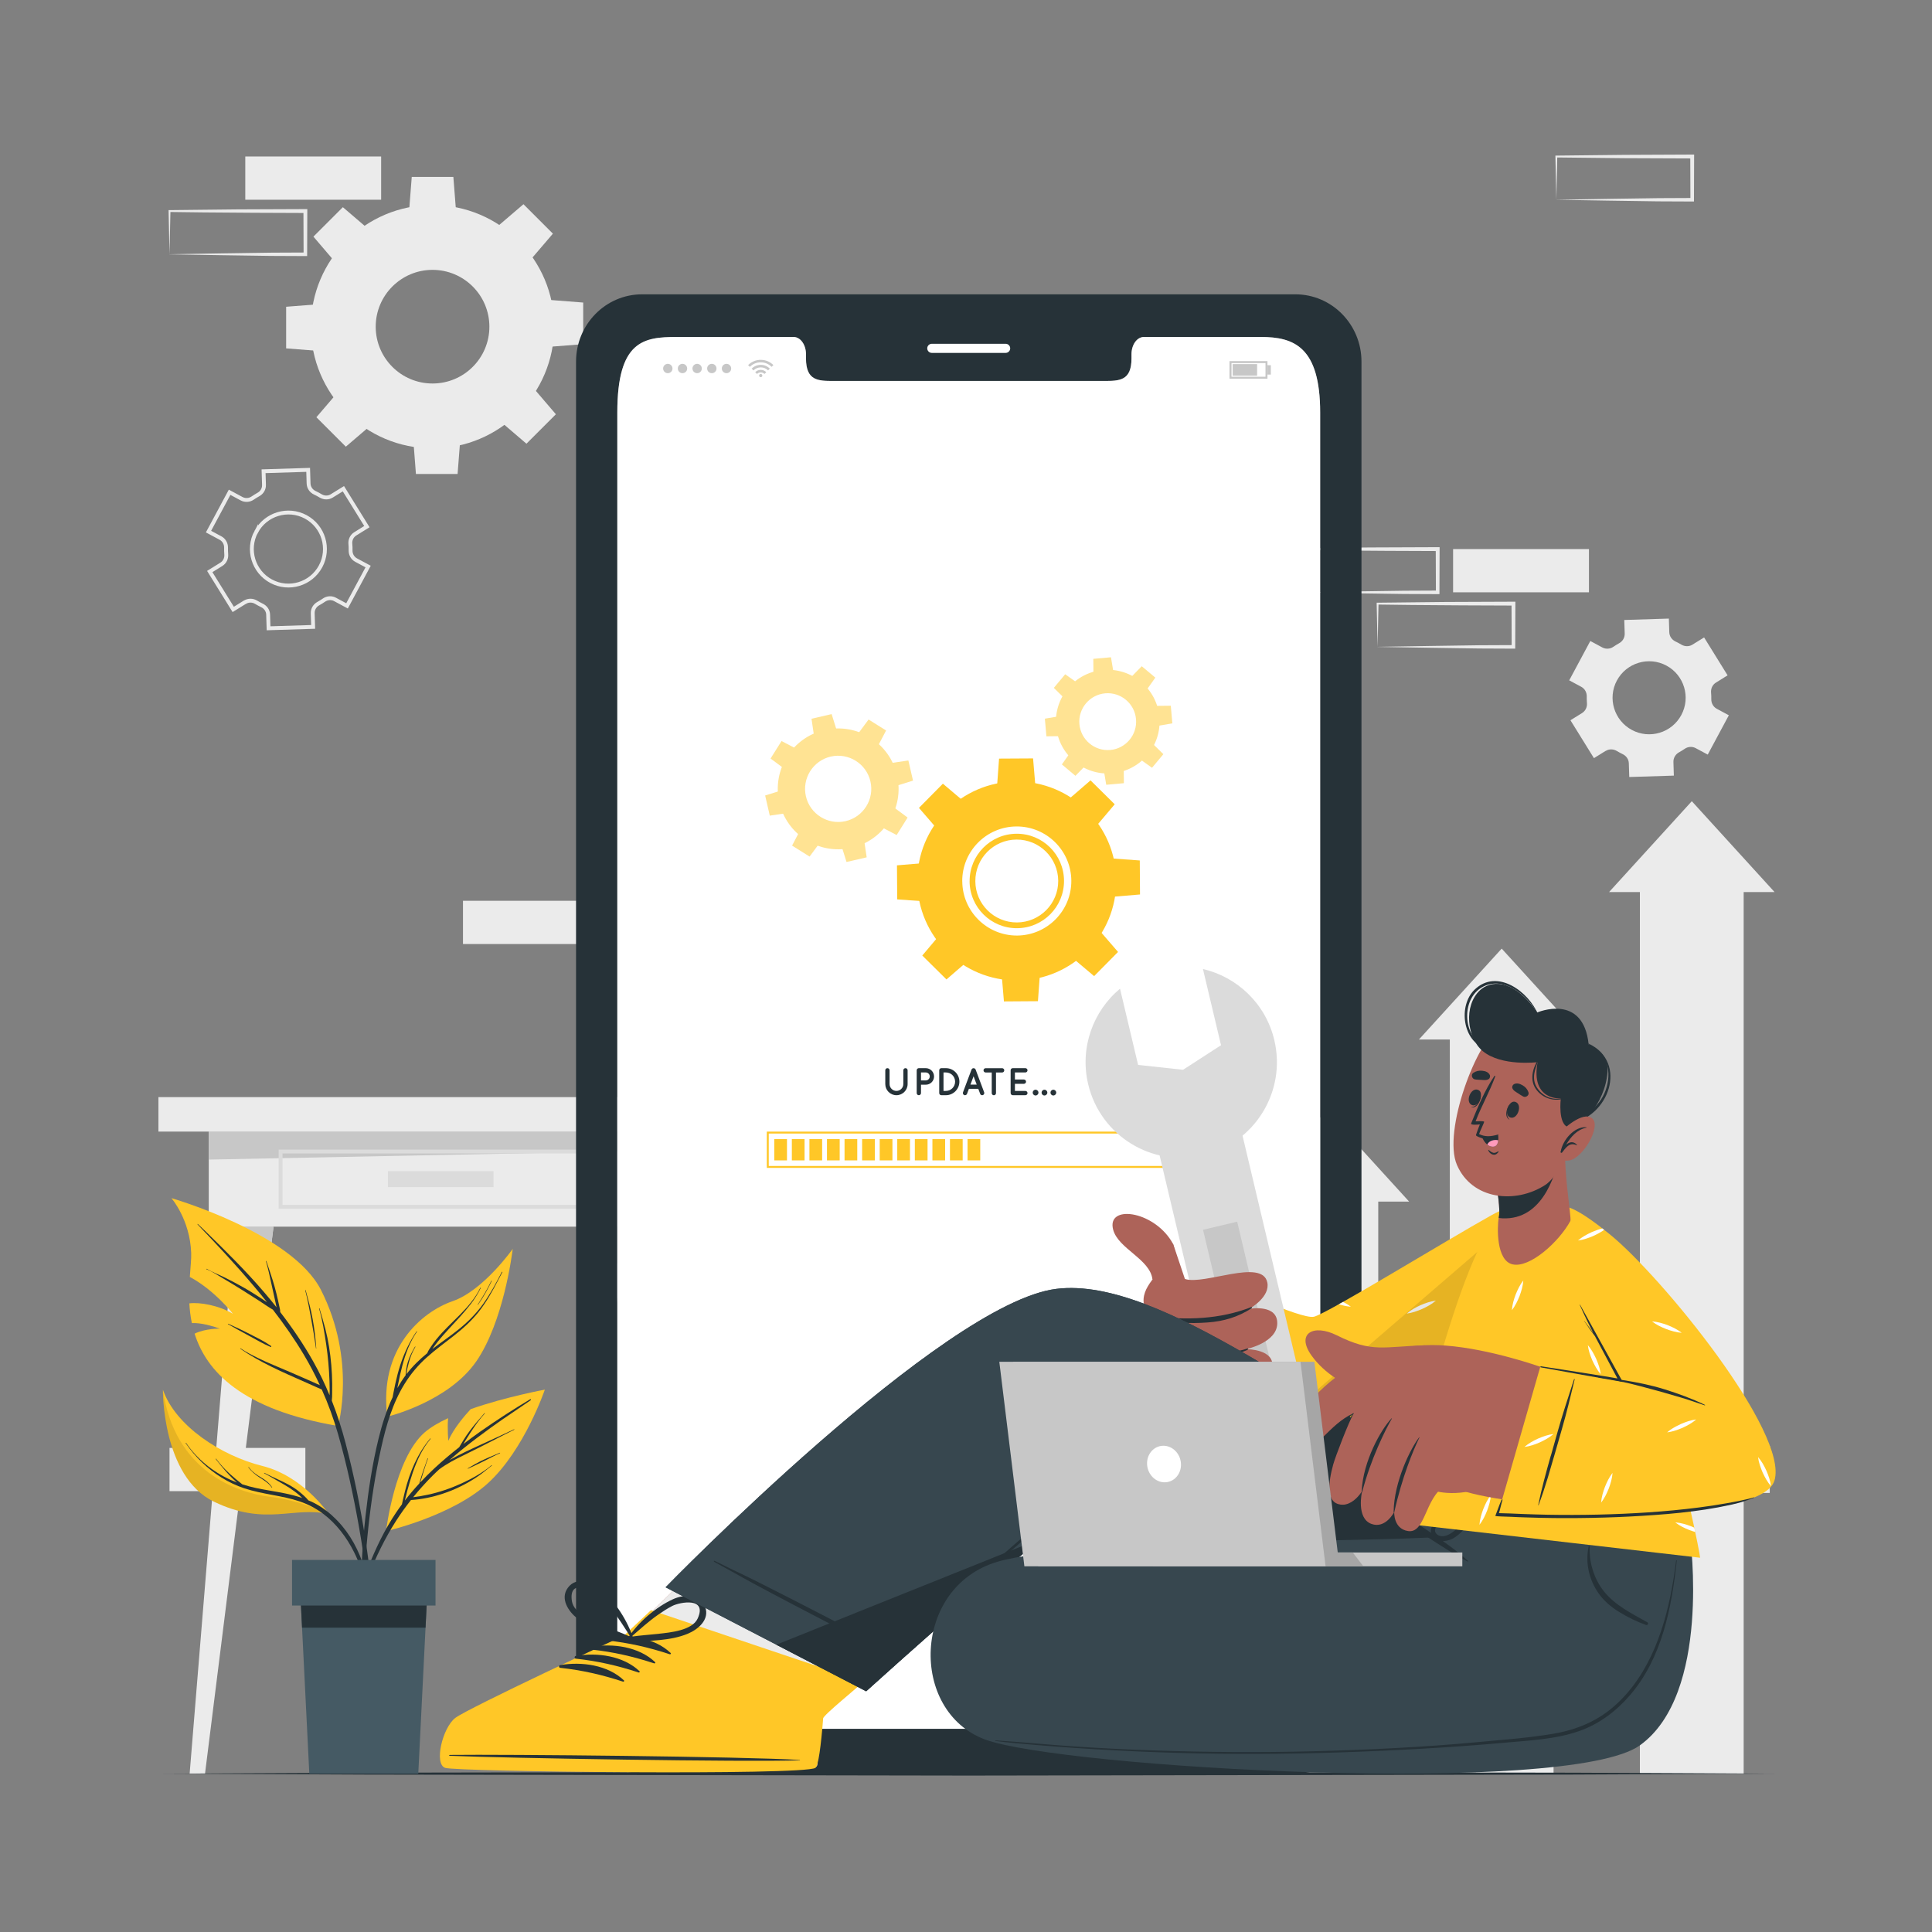 <svg width="650" height="650" viewBox="0 0 650 650" fill="none" xmlns="http://www.w3.org/2000/svg">
<rect x="0" y="0" width="650" height="650" fill="#808080" stroke="none"/>
<g clip-path="url(#clip0_757_634)">
<path d="M523.614 483.34H569.322V468.793H523.614V483.34Z" fill="#EBEBEB"/>
<path d="M155.765 317.603H201.473V303.056H155.765V317.603Z" fill="#EBEBEB"/>
<path d="M549.107 501.683C556.699 501.553 576.16 501.228 583.492 501.15L594.815 501.098L594.217 501.696L594.165 487.149L594.815 487.799C587.223 487.773 567.866 487.708 560.534 487.604L549.107 487.461L549.419 487.149L549.107 501.696V501.683ZM549.107 501.683L548.795 487.136V486.837H549.107C554.814 486.759 566.254 486.629 571.961 486.59L594.815 486.499H595.465V487.149L595.413 501.696V502.294H594.815L583.284 502.242C576.004 502.164 556.621 501.839 549.107 501.709V501.683Z" fill="#EBEBEB"/>
<path d="M437.982 199.277C445.574 199.147 465.035 198.822 472.367 198.744L483.69 198.692L483.092 199.29L483.04 184.743L483.69 185.393C476.098 185.367 456.741 185.302 449.409 185.198L437.982 185.055L438.294 184.743L437.982 199.29V199.277ZM437.982 199.277L437.67 184.73V184.431H437.982C443.689 184.353 455.129 184.223 460.836 184.184L483.69 184.093H484.34V184.743L484.288 199.29V199.888H483.69L472.159 199.836C464.879 199.758 445.496 199.433 437.982 199.303V199.277Z" fill="#EBEBEB"/>
<path d="M463.476 217.62C471.068 217.49 490.529 217.165 497.861 217.087L509.184 217.035L508.586 217.633L508.534 203.086L509.184 203.736C501.592 203.71 482.235 203.645 474.903 203.541L463.476 203.398L463.788 203.086L463.476 217.633V217.62ZM463.476 217.62L463.164 203.073V202.774H463.476C469.183 202.696 480.623 202.566 486.33 202.527L509.184 202.436H509.834V203.086L509.782 217.633V218.231H509.184L497.653 218.179C490.373 218.101 470.99 217.776 463.476 217.646V217.62Z" fill="#EBEBEB"/>
<path d="M488.878 199.277H534.586V184.73H488.878V199.277Z" fill="#EBEBEB"/>
<path d="M57.03 501.683H102.738V487.136H57.03V501.683Z" fill="#EBEBEB"/>
<path d="M82.524 67.197H128.232V52.65L82.524 52.65V67.197Z" fill="#EBEBEB"/>
<path d="M57.031 85.54C64.623 85.41 84.084 85.085 91.416 85.007L102.739 84.955L102.141 85.553L102.089 71.006L102.739 71.656C95.147 71.63 75.79 71.565 68.458 71.461L57.031 71.318L57.343 71.006L57.031 85.553V85.54ZM57.031 85.54L56.719 70.993V70.694H57.031C62.738 70.616 74.178 70.486 79.885 70.447L102.739 70.356H103.389V71.006L103.337 85.553V86.151H102.739L91.208 86.099C83.928 86.021 64.545 85.696 57.031 85.566V85.54Z" fill="#EBEBEB"/>
<path d="M523.613 67.197C531.205 67.067 550.666 66.742 557.998 66.664L569.321 66.612L568.723 67.21L568.671 52.663L569.321 53.313L546.467 53.222C540.773 53.183 529.307 53.04 523.613 52.975L523.925 52.663L523.613 67.21V67.197ZM523.613 67.197L523.301 52.65V52.351H523.613C529.32 52.273 540.76 52.143 546.467 52.104L569.321 52H569.971V52.65L569.919 67.197V67.795H569.321L557.79 67.743C550.51 67.665 531.127 67.34 523.613 67.21V67.197Z" fill="#EBEBEB"/>
<path d="M243.255 369.109H53.299V380.705H243.255V369.109Z" fill="#EBEBEB"/>
<path d="M226.314 380.705H70.236V412.698H226.314V380.705Z" fill="#EBEBEB"/>
<path d="M226.314 387.023L70.236 390.13V380.705H226.314V387.023Z" fill="#C7C7C7"/>
<path d="M202.161 387.413H94.404V406.003H202.161V387.413Z" stroke="#DBDBDB" stroke-width="1.3" stroke-miterlimit="10"/>
<path d="M166.045 394.017H130.516V399.386H166.045V394.017Z" fill="#DBDBDB"/>
<path d="M68.977 596.726H63.803L78.844 412.711H92.026L68.977 596.726Z" fill="#EBEBEB"/>
<path d="M92.027 412.711L90.48 425.022H77.844L78.845 412.711H92.027Z" fill="#C7C7C7"/>
<path d="M227.576 596.726H232.75L217.709 412.711H204.527L227.576 596.726Z" fill="#EBEBEB"/>
<path d="M204.527 412.711L206.074 425.022H218.71L217.709 412.711H204.527Z" fill="#C7C7C7"/>
<path d="M82.435 202.605C83.579 201.89 85.022 201.929 86.179 202.631C86.491 202.826 86.816 203.008 87.141 203.177C87.466 203.359 87.804 203.515 88.129 203.684C89.351 204.256 90.17 205.426 90.209 206.778L90.352 211.38L105.354 210.912L105.211 206.31C105.172 204.958 105.913 203.723 107.096 203.073C107.746 202.722 108.383 202.319 108.994 201.903C110.099 201.136 111.529 201.032 112.712 201.669L116.755 203.84L123.853 190.606L119.81 188.435C118.627 187.798 117.925 186.55 117.951 185.198C117.964 184.444 117.951 183.703 117.873 182.962C117.756 181.61 118.38 180.31 119.524 179.608L123.437 177.177L115.533 164.424L111.594 166.855C110.45 167.57 109.02 167.518 107.863 166.829C107.551 166.634 107.226 166.452 106.901 166.283C106.576 166.114 106.251 165.945 105.913 165.789C104.691 165.217 103.859 164.034 103.82 162.682L103.677 158.08L88.675 158.548L88.818 163.137C88.857 164.489 88.129 165.724 86.933 166.374C86.283 166.738 85.646 167.128 85.022 167.557C83.917 168.324 82.487 168.428 81.291 167.791L77.248 165.62L70.15 178.854L74.193 181.025C75.376 181.662 76.078 182.91 76.052 184.262C76.039 185.016 76.052 185.757 76.117 186.511C76.234 187.863 75.61 189.15 74.466 189.865L70.566 192.283L78.47 205.036L82.383 202.605H82.435ZM86.192 178.919C89.403 172.939 96.865 170.69 102.845 173.888C108.825 177.099 111.074 184.548 107.863 190.528C104.652 196.508 97.216 198.757 91.223 195.546C85.243 192.335 82.981 184.886 86.192 178.906V178.919Z" stroke="#EBEBEB" stroke-width="1.3" stroke-miterlimit="10"/>
<path d="M540.23 252.642C541.374 251.927 542.817 251.966 543.974 252.668C544.286 252.863 544.611 253.045 544.936 253.214C545.261 253.396 545.599 253.552 545.924 253.721C547.146 254.293 547.965 255.463 548.004 256.815L548.147 261.417L563.149 260.949L563.006 256.347C562.967 254.995 563.708 253.76 564.891 253.11C565.541 252.759 566.178 252.356 566.789 251.94C567.894 251.173 569.324 251.069 570.507 251.706L574.55 253.877L581.648 240.643L577.605 238.472C576.422 237.835 575.72 236.587 575.746 235.235C575.759 234.494 575.746 233.74 575.668 232.999C575.551 231.647 576.175 230.347 577.319 229.645L581.232 227.214L573.328 214.461L569.389 216.892C568.245 217.607 566.815 217.555 565.658 216.866C565.346 216.671 565.021 216.489 564.696 216.32C564.371 216.151 564.046 215.982 563.708 215.826C562.486 215.254 561.654 214.071 561.615 212.719L561.472 208.117L546.47 208.585L546.613 213.174C546.652 214.526 545.924 215.761 544.728 216.411C544.078 216.775 543.441 217.165 542.817 217.594C541.712 218.361 540.282 218.465 539.086 217.828L535.043 215.657L527.945 228.891L531.988 231.062C533.171 231.699 533.873 232.947 533.847 234.299C533.834 235.053 533.847 235.794 533.912 236.548C534.029 237.9 533.405 239.187 532.261 239.902L528.361 242.32L536.265 255.073L540.178 252.642H540.23ZM543.987 228.956C547.198 222.976 554.66 220.727 560.64 223.925C566.62 227.136 568.869 234.585 565.658 240.565C562.447 246.545 555.011 248.794 549.018 245.583C543.038 242.372 540.776 234.923 543.987 228.943V228.956Z" fill="#EBEBEB"/>
<path d="M104.588 109.915C104.588 132.522 122.918 150.852 145.525 150.852C168.132 150.852 186.462 132.522 186.462 109.915C186.462 87.308 168.132 68.978 145.525 68.978C122.918 68.978 104.588 87.308 104.588 109.915ZM126.402 109.915C126.402 99.359 134.969 90.792 145.525 90.792C156.081 90.792 164.648 99.359 164.648 109.915C164.648 120.471 156.081 129.025 145.525 129.025C134.969 129.025 126.402 120.471 126.402 109.915Z" fill="#EBEBEB"/>
<path d="M137.658 70.668H153.401L152.53 59.527H138.529L137.658 70.668Z" fill="#EBEBEB"/>
<path d="M167.625 75.972L178.753 87.1L186.02 78.611L176.114 68.705L167.625 75.972Z" fill="#EBEBEB"/>
<path d="M185.059 100.919V116.662L196.213 115.791V101.79L185.059 100.919Z" fill="#EBEBEB"/>
<path d="M179.753 130.884L168.625 142.012L177.114 149.279L187.02 139.373L179.753 130.884Z" fill="#EBEBEB"/>
<path d="M154.819 148.317H139.076L139.934 159.471H153.948L154.819 148.317Z" fill="#EBEBEB"/>
<path d="M124.842 143.013L113.714 131.885L106.447 140.374L116.353 150.28L124.842 143.013Z" fill="#EBEBEB"/>
<path d="M107.409 118.079V102.336L96.268 103.207V117.208L107.409 118.079Z" fill="#EBEBEB"/>
<path d="M112.712 88.114L123.84 76.973L115.351 69.706L105.445 79.612L112.712 88.114Z" fill="#EBEBEB"/>
<path d="M533.077 349.726H522.677V596.726H487.772V349.726H477.385L505.231 319.15L533.077 349.726Z" fill="#EBEBEB"/>
<path d="M597.038 300.131H586.638V596.726H551.72V300.131H541.346L569.192 269.555L597.038 300.131Z" fill="#EBEBEB"/>
<path d="M474.096 404.274H463.696V596.726H428.791V404.274H418.404L446.25 373.698L474.096 404.274Z" fill="#EBEBEB"/>
<path d="M54.807 596.726L122.589 596.401L190.371 596.284L325.922 596.076L461.486 596.284L529.255 596.401L597.037 596.726L529.255 597.038L461.486 597.155L325.922 597.376L190.371 597.155L122.589 597.038L54.807 596.726Z" fill="#263238"/>
<path d="M435.798 99.021H216.033C203.761 99.021 193.803 109.148 193.803 121.667V574.08C193.803 586.573 203.761 596.726 216.033 596.726H435.798C448.083 596.726 458.054 586.573 458.054 574.08V121.667C458.054 109.148 448.083 99.021 435.798 99.021ZM444.157 560.092C444.157 572 435.239 581.633 424.241 581.633H227.629C216.605 581.633 207.687 572 207.687 560.092V138.814C207.687 114.556 216.605 113.373 227.629 113.373H267.006C269.294 113.373 271.166 115.973 271.166 119.197V120.588C271.166 128.141 275.3 128.167 280.383 128.167H371.461C376.583 128.167 380.678 128.141 380.678 120.588V119.197C380.678 115.973 382.524 113.373 384.851 113.373H424.241C435.239 113.373 444.157 116.597 444.157 138.814V560.092Z" fill="#263238"/>
<path d="M338.338 118.729H313.495C312.65 118.729 311.961 118.04 311.961 117.195C311.961 116.35 312.65 115.661 313.495 115.661H338.338C339.183 115.661 339.872 116.35 339.872 117.195C339.872 118.04 339.183 118.729 338.338 118.729Z" fill="white"/>
<path d="M444.157 138.814V560.092C444.157 572 435.239 581.633 424.241 581.633H227.63C216.606 581.633 207.688 572 207.688 560.092V138.814C207.688 114.556 216.606 113.373 227.63 113.373H267.006C269.294 113.373 271.166 115.973 271.166 119.197V120.588C271.166 128.141 275.3 128.167 280.383 128.167H371.462C376.583 128.167 380.678 128.141 380.678 120.588V119.197C380.678 115.973 382.524 113.373 384.851 113.373H424.241C435.239 113.373 444.157 116.597 444.157 138.814Z" fill="white"/>
<path d="M260.206 122.824C260.076 122.954 259.946 123.071 259.829 123.201C259.751 123.279 259.686 123.344 259.608 123.422C258.581 122.434 257.372 121.901 255.942 121.901C254.512 121.901 253.303 122.434 252.276 123.422C252.211 123.357 252.146 123.279 252.068 123.214C251.938 123.084 251.821 122.967 251.691 122.837C251.691 122.837 251.704 122.811 251.717 122.811C251.873 122.668 252.029 122.525 252.198 122.382C252.536 122.096 252.913 121.862 253.316 121.667C253.784 121.433 254.278 121.264 254.785 121.173C255.032 121.134 255.279 121.108 255.526 121.069C255.604 121.069 256.15 121.069 256.176 121.069C256.345 121.069 256.514 121.095 256.683 121.108C257.151 121.16 257.593 121.264 258.035 121.433C258.347 121.55 258.659 121.693 258.945 121.862C259.257 122.044 259.543 122.239 259.816 122.473C259.959 122.59 260.089 122.72 260.219 122.837L260.206 122.824Z" fill="#C7C7C7"/>
<path d="M253.485 124.618C253.29 124.423 253.082 124.228 252.887 124.02C253.576 123.344 254.382 122.915 255.331 122.798C256.748 122.603 257.97 123.032 259.01 124.02C258.802 124.228 258.607 124.423 258.412 124.618C257.736 123.955 256.917 123.604 255.955 123.604C254.993 123.604 254.174 123.955 253.498 124.618H253.485Z" fill="#C7C7C7"/>
<path d="M257.802 125.216C257.607 125.411 257.399 125.619 257.204 125.814C256.853 125.476 256.437 125.294 255.943 125.294C255.449 125.294 255.033 125.476 254.682 125.814C254.487 125.619 254.279 125.411 254.084 125.216C255.033 124.215 256.749 124.137 257.802 125.216Z" fill="#C7C7C7"/>
<path d="M256.488 126.36C256.488 126.659 256.241 126.906 255.942 126.906C255.643 126.906 255.396 126.659 255.396 126.36C255.396 126.061 255.643 125.814 255.942 125.814C256.241 125.814 256.488 126.061 256.488 126.36Z" fill="#C7C7C7"/>
<path d="M223.104 123.981C223.104 123.11 223.806 122.408 224.677 122.408C225.548 122.408 226.25 123.11 226.25 123.981C226.25 124.852 225.548 125.554 224.677 125.554C223.806 125.554 223.104 124.852 223.104 123.981Z" fill="#C7C7C7"/>
<path d="M228.045 123.981C228.045 123.11 228.747 122.408 229.618 122.408C230.489 122.408 231.191 123.11 231.191 123.981C231.191 124.852 230.489 125.554 229.618 125.554C228.747 125.554 228.045 124.852 228.045 123.981Z" fill="#C7C7C7"/>
<path d="M232.971 123.981C232.971 123.11 233.673 122.408 234.544 122.408C235.415 122.408 236.117 123.11 236.117 123.981C236.117 124.852 235.415 125.554 234.544 125.554C233.673 125.554 232.971 124.852 232.971 123.981Z" fill="#C7C7C7"/>
<path d="M237.912 123.981C237.912 123.11 238.614 122.408 239.485 122.408C240.356 122.408 241.058 123.11 241.058 123.981C241.058 124.852 240.356 125.554 239.485 125.554C238.614 125.554 237.912 124.852 237.912 123.981Z" fill="#C7C7C7"/>
<path d="M242.85 123.981C242.85 123.11 243.552 122.408 244.423 122.408C245.294 122.408 245.996 123.11 245.996 123.981C245.996 124.852 245.294 125.554 244.423 125.554C243.552 125.554 242.85 124.852 242.85 123.981Z" fill="#C7C7C7"/>
<path d="M426.425 127.413H413.646V121.485H426.425V127.413ZM414.322 126.75H425.762V122.161H414.322V126.75Z" fill="#C7C7C7"/>
<path d="M422.942 122.499H414.713V126.399H422.942V122.499Z" fill="#C7C7C7"/>
<path d="M427.557 122.863H426.426V126.022H427.557V122.863Z" fill="#C7C7C7"/>
<path d="M237.809 558.87H236.652V564.174H234.494V561.47H230.672V564.174H228.514V558.87H227.357L232.583 553.462L237.809 558.87Z" fill="#EBEBEB"/>
<path d="M424.984 553.462H412.387V555.256H424.984V553.462Z" fill="#EBEBEB"/>
<path d="M424.984 557.921H412.387V559.728H424.984V557.921Z" fill="#EBEBEB"/>
<path d="M424.984 562.38H412.387V564.187H424.984V562.38Z" fill="#EBEBEB"/>
<path d="M329.874 559.013L326.286 562.835L322.711 559.013L323.335 558.415L326.286 561.561L329.237 558.415L329.874 559.013Z" fill="#EBEBEB"/>
<path d="M326.286 566.787C322.698 566.787 319.773 563.862 319.773 560.274C319.773 556.686 322.698 553.761 326.286 553.761C329.874 553.761 332.799 556.686 332.799 560.274C332.799 563.862 329.874 566.787 326.286 566.787ZM326.286 554.632C323.166 554.632 320.644 557.167 320.644 560.274C320.644 563.381 323.179 565.916 326.286 565.916C329.393 565.916 331.928 563.381 331.928 560.274C331.928 557.167 329.393 554.632 326.286 554.632Z" fill="#EBEBEB"/>
<path d="M342.182 312.272C350.957 312.22 358.016 305.07 357.977 296.295C357.925 287.507 350.775 280.448 342 280.5C333.238 280.552 326.179 287.702 326.231 296.477C326.283 305.239 333.433 312.324 342.195 312.272H342.182ZM328.142 296.477C328.09 288.768 334.304 282.489 342 282.45C349.696 282.411 355.975 288.612 356.027 296.321C356.066 304.017 349.865 310.296 342.156 310.348C334.46 310.387 328.181 304.186 328.142 296.49V296.477ZM342.182 312.272C350.957 312.22 358.016 305.07 357.977 296.295C357.925 287.507 350.775 280.448 342 280.5C333.238 280.552 326.179 287.702 326.231 296.477C326.283 305.239 333.433 312.324 342.195 312.272H342.182ZM328.142 296.477C328.09 288.768 334.304 282.489 342 282.45C349.696 282.411 355.975 288.612 356.027 296.321C356.066 304.017 349.865 310.296 342.156 310.348C334.46 310.387 328.181 304.186 328.142 296.49V296.477ZM342.182 312.272C350.957 312.22 358.016 305.07 357.977 296.295C357.925 287.507 350.775 280.448 342 280.5C333.238 280.552 326.179 287.702 326.231 296.477C326.283 305.239 333.433 312.324 342.195 312.272H342.182ZM328.142 296.477C328.09 288.768 334.304 282.489 342 282.45C349.696 282.411 355.975 288.612 356.027 296.321C356.066 304.017 349.865 310.296 342.156 310.348C334.46 310.387 328.181 304.186 328.142 296.49V296.477ZM342.273 329.874C360.772 329.757 375.657 314.677 375.553 296.204C375.436 277.718 360.369 262.82 341.883 262.924C323.41 263.041 308.499 278.108 308.616 296.594C308.72 315.067 323.8 329.978 342.273 329.874ZM323.735 296.516C323.67 286.389 331.847 278.108 341.974 278.056C352.088 277.991 360.369 286.181 360.434 296.295C360.499 306.422 352.309 314.69 342.195 314.755C332.081 314.807 323.8 306.63 323.748 296.516H323.735ZM326.205 296.49C326.257 305.252 333.407 312.337 342.169 312.285C350.944 312.233 358.003 305.083 357.964 296.308C357.912 287.52 350.762 280.461 341.987 280.513C333.225 280.565 326.166 287.715 326.218 296.49H326.205ZM328.142 296.49C328.09 288.781 334.304 282.502 342 282.463C349.696 282.424 355.975 288.625 356.027 296.334C356.066 304.03 349.865 310.309 342.156 310.361C334.46 310.4 328.181 304.199 328.142 296.503V296.49ZM342.182 312.285C350.957 312.233 358.016 305.083 357.977 296.308C357.925 287.52 350.775 280.461 342 280.513C333.238 280.565 326.179 287.715 326.231 296.49C326.283 305.252 333.433 312.337 342.195 312.285H342.182ZM328.142 296.49C328.09 288.781 334.304 282.502 342 282.463C349.696 282.424 355.975 288.625 356.027 296.334C356.066 304.03 349.865 310.309 342.156 310.361C334.46 310.4 328.181 304.199 328.142 296.503V296.49ZM342.182 312.285C350.957 312.233 358.016 305.083 357.977 296.308C357.925 287.52 350.775 280.461 342 280.513C333.238 280.565 326.179 287.715 326.231 296.49C326.283 305.252 333.433 312.337 342.195 312.285H342.182ZM328.142 296.49C328.09 288.781 334.304 282.502 342 282.463C349.696 282.424 355.975 288.625 356.027 296.334C356.066 304.03 349.865 310.309 342.156 310.361C334.46 310.4 328.181 304.199 328.142 296.503V296.49Z" fill="#FFC727"/>
<path d="M335.461 264.342L348.331 264.264L347.564 255.164L336.124 255.229L335.461 264.342Z" fill="#FFC727"/>
<path d="M359.979 268.527L369.131 277.575L375.033 270.594L366.895 262.547L359.979 268.527Z" fill="#FFC727"/>
<path d="M374.355 288.833L374.433 301.704L383.546 300.937L383.468 289.497L374.355 288.833Z" fill="#FFC727"/>
<path d="M370.171 313.352L361.123 322.517L368.104 328.406L376.151 320.268L370.171 313.352Z" fill="#FFC727"/>
<path d="M349.864 327.729L336.994 327.807L337.761 336.92L349.201 336.842L349.864 327.729Z" fill="#FFC727"/>
<path d="M325.347 323.544L316.182 314.496L310.293 321.477L318.431 329.524L325.347 323.544Z" fill="#FFC727"/>
<path d="M310.968 303.238L310.89 290.368L301.777 291.135L301.855 302.588L310.968 303.238Z" fill="#FFC727"/>
<path d="M315.154 278.72L324.202 269.568L317.221 263.666L309.174 271.804L315.154 278.72Z" fill="#FFC727"/>
<g opacity="0.5">
<path d="M301.806 260.859C299.297 249.913 288.39 243.075 277.444 245.597C266.511 248.106 259.673 259.013 262.195 269.959C264.704 280.892 275.611 287.73 286.544 285.221C297.49 282.699 304.315 271.792 301.806 260.859ZM284.49 276.264C278.51 277.642 272.517 273.885 271.139 267.905C269.761 261.912 273.518 255.919 279.498 254.541C285.491 253.176 291.484 256.92 292.849 262.913C294.227 268.906 290.47 274.886 284.49 276.264Z" fill="#FFC727"/>
<path d="M273.829 247.299L281.447 245.544L279.796 240.253L273.023 241.813L273.829 247.299Z" fill="#FFC727"/>
<path d="M288.924 246.532L295.541 250.679L298.115 245.765L292.226 242.073L288.924 246.532Z" fill="#FFC727"/>
<path d="M300.129 256.66L301.884 264.278L307.175 262.627L305.615 255.854L300.129 256.66Z" fill="#FFC727"/>
<path d="M300.895 271.752L296.748 278.369L301.662 280.943L305.354 275.054L300.895 271.752Z" fill="#FFC727"/>
<path d="M290.768 282.958L283.15 284.713L284.801 290.004L291.587 288.444L290.768 282.958Z" fill="#FFC727"/>
<path d="M275.677 283.726L269.06 279.579L266.486 284.493L272.375 288.185L275.677 283.726Z" fill="#FFC727"/>
<path d="M264.47 273.598L262.728 265.98L257.424 267.631L258.984 274.417L264.47 273.598Z" fill="#FFC727"/>
<path d="M263.703 258.505L267.863 251.888L262.936 249.314L259.244 255.203L263.703 258.505Z" fill="#FFC727"/>
</g>
<g opacity="0.5">
<path d="M390.065 241.254C389.22 231.647 380.757 224.549 371.15 225.407C361.556 226.252 354.458 234.715 355.316 244.322C356.161 253.916 364.624 261.014 374.218 260.169C383.825 259.311 390.91 250.848 390.065 241.254ZM373.529 252.317C368.277 252.785 363.623 248.885 363.155 243.633C362.687 238.381 366.587 233.727 371.839 233.259C377.091 232.804 381.745 236.691 382.2 241.956C382.668 247.208 378.768 251.862 373.516 252.33L373.529 252.317Z" fill="#FFC727"/>
<path d="M367.873 226.421L374.555 225.836L373.775 221.13L367.834 221.663L367.873 226.421Z" fill="#FFC727"/>
<path d="M380.797 227.552L385.945 231.855L388.701 227.981L384.125 224.146L380.797 227.552Z" fill="#FFC727"/>
<path d="M389.129 237.484L389.727 244.166L394.42 243.373L393.9 237.432L389.129 237.484Z" fill="#FFC727"/>
<path d="M388.011 250.406L383.695 255.541L387.582 258.31L391.404 253.734L388.011 250.406Z" fill="#FFC727"/>
<path d="M378.078 258.739L371.396 259.324L372.176 264.03L378.117 263.497L378.078 258.739Z" fill="#FFC727"/>
<path d="M365.158 257.608L360.01 253.305L357.254 257.179L361.817 261.014L365.158 257.608Z" fill="#FFC727"/>
<path d="M356.824 247.676L356.226 240.994L351.533 241.787L352.053 247.728L356.824 247.676Z" fill="#FFC727"/>
<path d="M357.942 234.767L362.258 229.619L358.371 226.85L354.549 231.426L357.942 234.767Z" fill="#FFC727"/>
</g>
<path d="M393.548 381.043H258.309V392.6H393.548V381.043Z" stroke="#FFC727" stroke-width="0.65" stroke-miterlimit="10"/>
<path d="M264.769 383.24H260.492V390.403H264.769V383.24Z" fill="#FFC727"/>
<path d="M270.685 383.24H266.408V390.403H270.685V383.24Z" fill="#FFC727"/>
<path d="M276.599 383.24H272.322V390.403H276.599V383.24Z" fill="#FFC727"/>
<path d="M282.502 383.24H278.225V390.403H282.502V383.24Z" fill="#FFC727"/>
<path d="M288.416 383.24H284.139V390.403H288.416V383.24Z" fill="#FFC727"/>
<path d="M294.332 383.24H290.055V390.403H294.332V383.24Z" fill="#FFC727"/>
<path d="M300.248 383.24H295.971V390.403H300.248V383.24Z" fill="#FFC727"/>
<path d="M306.148 383.24H301.871V390.403H306.148V383.24Z" fill="#FFC727"/>
<path d="M312.064 383.24H307.787V390.403H312.064V383.24Z" fill="#FFC727"/>
<path d="M317.978 383.24H313.701V390.403H317.978V383.24Z" fill="#FFC727"/>
<path d="M323.881 383.24H319.604V390.403H323.881V383.24Z" fill="#FFC727"/>
<path d="M329.795 383.24H325.518V390.403H329.795V383.24Z" fill="#FFC727"/>
<path d="M301.601 368.472C299.508 368.472 297.844 366.782 297.844 364.715V360.087C297.844 359.684 298.156 359.372 298.559 359.372C298.962 359.372 299.287 359.684 299.287 360.087V364.715C299.287 365.989 300.327 367.029 301.601 367.029C302.875 367.029 303.915 365.989 303.915 364.715V360.087C303.915 359.684 304.24 359.372 304.643 359.372C305.046 359.372 305.358 359.684 305.358 360.087V364.715C305.358 366.782 303.681 368.472 301.601 368.472Z" fill="#263238"/>
<path d="M311.456 364.936H309.857V367.757C309.857 368.147 309.532 368.472 309.129 368.472C308.726 368.472 308.414 368.147 308.414 367.757V360.087C308.414 359.684 308.739 359.372 309.129 359.372H311.456C313.003 359.372 314.251 360.62 314.251 362.167C314.251 363.714 313.003 364.936 311.456 364.936ZM309.857 363.493H311.456C312.21 363.493 312.795 362.895 312.808 362.167C312.808 361.413 312.21 360.815 311.456 360.815H309.857V363.493Z" fill="#263238"/>
<path d="M315.992 367.757V360.087C315.992 359.684 316.304 359.372 316.707 359.372H318.241C320.75 359.372 322.778 361.413 322.778 363.909C322.778 366.405 320.75 368.472 318.241 368.472H316.707C316.304 368.472 315.992 368.147 315.992 367.757ZM317.435 367.029H318.241C319.957 367.029 321.335 365.638 321.335 363.909C321.335 362.18 319.957 360.815 318.241 360.815H317.435V367.029Z" fill="#263238"/>
<path d="M329.135 366.327H325.976L325.339 368.017C325.222 368.303 324.949 368.472 324.663 368.472C324.572 368.472 324.494 368.472 324.416 368.433C324.039 368.29 323.857 367.874 323.987 367.497L326.86 359.84C326.977 359.554 327.263 359.372 327.549 359.385C327.848 359.385 328.121 359.554 328.238 359.84L331.111 367.497C331.241 367.874 331.059 368.29 330.682 368.433C330.617 368.459 330.526 368.472 330.435 368.472C330.149 368.472 329.876 368.303 329.772 368.017L329.135 366.327ZM328.602 364.897L327.549 362.102L326.496 364.897H328.602Z" fill="#263238"/>
<path d="M337.157 360.828H335.09V367.77C335.09 368.173 334.778 368.485 334.375 368.485C333.972 368.485 333.66 368.173 333.66 367.77V360.828H331.606C331.203 360.828 330.891 360.49 330.891 360.1C330.891 359.71 331.203 359.385 331.606 359.385H337.157C337.547 359.385 337.872 359.697 337.872 360.1C337.872 360.503 337.547 360.828 337.157 360.828Z" fill="#263238"/>
<path d="M340.016 367.757V360.087C340.016 359.684 340.328 359.372 340.731 359.372H344.982C345.359 359.372 345.697 359.684 345.697 360.087C345.697 360.49 345.359 360.815 344.982 360.815H341.459V363.194H344.488C344.878 363.194 345.203 363.532 345.203 363.909C345.203 364.312 344.878 364.637 344.488 364.637H341.459V367.029H344.982C345.359 367.029 345.697 367.354 345.697 367.757C345.697 368.16 345.359 368.472 344.982 368.472H340.77H340.744C340.341 368.472 340.029 368.16 340.029 367.77L340.016 367.757Z" fill="#263238"/>
<path d="M348.401 366.626C348.934 366.626 349.376 367.068 349.376 367.601C349.376 368.134 348.934 368.563 348.401 368.563C347.868 368.563 347.439 368.134 347.439 367.601C347.439 367.068 347.868 366.626 348.401 366.626Z" fill="#263238"/>
<path d="M351.39 366.626C351.923 366.626 352.365 367.068 352.365 367.601C352.365 368.134 351.923 368.563 351.39 368.563C350.857 368.563 350.428 368.134 350.428 367.601C350.428 367.068 350.857 366.626 351.39 366.626Z" fill="#263238"/>
<path d="M354.38 366.626C354.913 366.626 355.355 367.068 355.355 367.601C355.355 368.134 354.913 368.563 354.38 368.563C353.847 368.563 353.418 368.134 353.418 367.601C353.418 367.068 353.847 366.626 354.38 366.626Z" fill="#263238"/>
<path d="M513.254 420.745C493.208 454.922 461.735 485.459 453.389 488.566C444.302 491.946 410.437 481.572 393.589 475.501C388.077 473.512 399.348 434.681 405.289 432.679C411.23 430.677 437.49 446.615 443.808 445.068C445.797 444.587 480.767 424.19 499.955 411.346C517.843 399.373 519.338 410.371 513.254 420.745Z" fill="#AD6359"/>
<path d="M396.047 482.664L411.244 431.496C411.244 431.496 437.673 444.002 442.054 443.001C446.435 442 486.982 417.079 501.75 408.863C516.505 400.647 527.685 405.873 508.939 431.6C488.698 459.368 465.233 485.888 456.055 489.632C443.978 494.559 396.047 482.664 396.047 482.664Z" fill="#FFC727"/>
<path d="M453.389 464.724C452.765 466.401 452.245 468.13 452.115 469.989C453.272 468.507 454.026 466.895 454.689 465.231C455.3 463.554 455.833 461.851 455.95 459.979C454.819 461.461 454.052 463.073 453.389 464.724ZM451.868 438.009C451.387 438.282 450.906 438.542 450.451 438.802C451.751 439.218 453.077 439.53 454.481 439.634C453.649 438.984 452.765 438.464 451.868 438.009ZM429.846 480.415C428.182 479.778 426.466 479.271 424.594 479.128C426.076 480.285 427.688 481.052 429.352 481.715C431.029 482.326 432.732 482.846 434.604 482.976C433.122 481.832 431.51 481.078 429.846 480.415ZM423.45 450.515C422.683 448.903 421.851 447.317 420.629 445.913C420.863 447.759 421.448 449.436 422.163 451.087C422.917 452.712 423.762 454.298 424.984 455.689C424.763 453.843 424.139 452.153 423.45 450.515ZM477.894 439.127C476.282 439.868 474.696 440.713 473.279 441.935C475.138 441.701 476.828 441.09 478.466 440.388C480.078 439.647 481.664 438.815 483.081 437.58C481.222 437.814 479.545 438.425 477.894 439.127ZM401.116 465.595L400.635 467.22C402.026 466.557 403.378 465.79 404.6 464.724C403.378 464.88 402.234 465.192 401.116 465.595Z" fill="white"/>
<path d="M408.45 481.623C409.243 479.92 409.659 477.983 410.244 476.189C410.764 474.564 411.323 472.952 411.817 471.327C412.922 467.778 414.04 464.229 415.119 460.667C416.198 457.118 417.29 453.582 418.343 450.02C419.383 446.484 420.54 442.961 421.385 439.373C421.424 439.23 421.203 439.178 421.151 439.295C419.617 442.662 418.434 446.185 417.212 449.669C416.003 453.101 414.898 456.572 413.819 460.056C412.727 463.605 411.739 467.18 410.777 470.755C410.322 472.484 409.919 474.226 409.503 475.968C409.074 477.801 408.437 479.699 408.268 481.571C408.268 481.675 408.398 481.727 408.45 481.623Z" fill="#263238"/>
<path opacity="0.1" d="M419.851 487.708C433.748 490.204 449.764 492.206 456.056 489.632C465.234 485.888 488.699 459.394 508.94 431.6C520.848 415.246 520.679 407.186 515.18 405.574L419.838 487.695L419.851 487.708Z" fill="black"/>
<path d="M428.728 349.921C425.816 337.636 416.209 328.692 404.717 326.014L410.801 351.65L398.022 359.918L382.903 358.28L376.819 332.631C367.732 340.21 363.195 352.521 366.107 364.793C370.202 382.083 387.557 392.782 404.847 388.674C422.137 384.579 432.836 367.211 428.728 349.934V349.921Z" fill="#DBDBDB"/>
<path d="M408.784 544.778C411.696 557.063 421.303 566.007 432.795 568.685L426.711 543.049L439.49 534.781L454.609 536.419L460.693 562.068C469.78 554.489 474.317 542.178 471.405 529.906C467.31 512.616 449.955 501.917 432.665 506.025C415.375 510.12 404.676 527.488 408.784 544.765V544.778Z" fill="#DBDBDB"/>
<path d="M413.809 364.268L385.906 370.89L422.053 523.206L449.956 516.584L413.809 364.268Z" fill="#DBDBDB"/>
<path d="M416.233 411.018L404.748 413.744L419.633 476.469L431.118 473.743L416.233 411.018Z" fill="#C7C7C7"/>
<path d="M421.281 473.486C423.946 468.533 416.575 468.221 416.575 468.221C416.575 468.221 427.287 466.102 428.054 459.927C428.782 453.973 419.864 453.921 419.227 453.908C419.786 453.791 429.588 451.594 429.718 445.302C429.861 438.776 420.904 440.258 420.319 440.349C420.813 440.076 427.352 436.28 426.377 431.483C424.687 423.241 405.096 432.497 398.648 430.287L394.605 418.262C394.059 420.654 393.786 423.072 390.575 426.959C387.572 430.586 385.544 432.991 384.907 435.877C383.867 440.609 387.689 442.689 387.689 442.689C387.689 442.689 382.112 444.834 381.852 449.774C381.722 452.309 385.674 454.779 385.674 454.779C385.674 454.779 381.28 456.677 381.319 461.097C381.345 464.62 385.297 466.544 385.297 466.544C385.297 466.544 381.93 470.327 383.113 473.915C385.492 481.156 415.535 484.081 421.255 473.473L421.281 473.486Z" fill="#AD6359"/>
<path d="M397.308 427.687L394.669 418.535C394.5 418.223 394.318 417.898 394.136 417.599C387.753 407.225 372.27 405.249 374.506 413.699C376.196 420.134 386.947 423.605 387.727 430.443H387.74L397.308 427.687Z" fill="#AD6359"/>
<path d="M385.893 466.947C385.789 466.934 385.75 467.064 385.854 467.103C395.5 470.47 407.135 471.224 416.976 468.286C417.301 468.195 417.288 467.623 416.911 467.662C406.173 468.754 396.566 468.871 385.893 466.96V466.947Z" fill="#263238"/>
<path d="M385.53 454.844C385.413 454.818 385.374 455.013 385.491 455.052C395.449 458.471 408.579 458.952 419.525 454.233C419.902 454.077 420.071 453.544 419.629 453.7C412.102 456.3 395.124 456.612 385.517 454.844H385.53Z" fill="#263238"/>
<path d="M420.979 439.764C410.306 443.898 399.373 444.184 388.102 442.871C387.959 442.858 387.946 443.066 388.063 443.105C393.393 445.25 400.673 445.341 406.328 444.925C411.749 444.535 416.559 443.092 421.109 440.128C421.291 440.011 421.187 439.673 420.966 439.751L420.979 439.764Z" fill="#263238"/>
<path d="M157.302 593.267C161.072 594.71 270.48 596.699 274.757 594.255C275.225 593.982 275.095 589.146 276.707 576.666C276.785 576.068 279.281 573.754 283.181 570.491C297.819 558.219 332.191 532.375 332.191 532.375L277.591 484.938L224.681 536.951L210.914 550.471C210.914 550.471 166.207 574.612 161.787 577.797C157.393 580.995 153.532 591.837 157.302 593.28V593.267Z" fill="#AD6359"/>
<path d="M157.301 593.254C161.071 594.71 270.479 596.699 274.756 594.255C275.224 593.982 275.094 589.159 276.706 576.653C276.784 576.055 279.28 573.754 283.18 570.465C288.263 566.201 290.681 564.251 298.26 558.362L228.84 532.843L224.68 536.938L210.926 550.458C210.926 550.458 166.219 574.586 161.799 577.784C157.405 580.982 153.531 591.811 157.301 593.254Z" fill="#EBEBEB"/>
<path d="M149.762 594.775C153.558 596.101 270.129 597.375 274.328 594.788C275.316 594.177 276.213 587.417 276.941 578.135C277.032 576.978 288.836 567.527 290.461 565.785L219.026 541.722L210.004 550.211C210.004 550.211 157.432 574.677 153.142 578.005C148.865 581.333 145.966 593.449 149.762 594.775Z" fill="#FFC727"/>
<path d="M151.376 590.42C169.693 590.186 250.93 590.966 269.052 592.123C269.195 592.123 269.195 592.227 269.052 592.24C250.904 592.864 169.68 591.499 151.376 590.719C150.986 590.706 150.999 590.42 151.376 590.42Z" fill="#263238"/>
<path d="M204.182 550.991C211.397 549.73 220.198 550.939 225.645 556.139C225.853 556.347 225.567 556.633 225.333 556.555C218.248 554.228 211.631 552.72 204.195 551.901C203.675 551.849 203.662 551.082 204.182 550.991Z" fill="#263238"/>
<path d="M198.944 554.059C206.159 552.798 214.96 554.007 220.407 559.207C220.615 559.415 220.329 559.701 220.095 559.623C213.01 557.296 206.393 555.788 198.957 554.969C198.437 554.917 198.424 554.15 198.944 554.059Z" fill="#263238"/>
<path d="M193.704 557.127C200.919 555.866 209.72 557.075 215.167 562.275C215.375 562.483 215.089 562.769 214.855 562.691C207.77 560.364 201.153 558.856 193.717 558.037C193.197 557.985 193.184 557.218 193.704 557.127Z" fill="#263238"/>
<path d="M188.466 560.208C195.681 558.947 204.482 560.156 209.929 565.356C210.137 565.564 209.851 565.85 209.617 565.772C202.532 563.445 195.915 561.937 188.479 561.118C187.959 561.066 187.946 560.299 188.466 560.208Z" fill="#263238"/>
<path d="M194.172 544.465C199.216 548.482 205.833 550.185 211.761 552.46C212.372 552.694 212.879 552.122 212.905 551.576C213.022 551.55 213.126 551.472 213.074 551.316C211.176 545.271 206.99 538.836 202.167 534.676C199.19 532.115 193.938 530.295 191.065 534.169C188.348 537.822 191.221 542.125 194.172 544.465ZM192.404 538.641C191.221 530.724 199.671 534.975 201.79 536.951C203.155 538.225 204.39 539.681 205.56 541.124C208.017 544.14 210.006 547.455 212.138 550.705C209.291 549.405 206.366 548.365 203.48 547.182C200.035 545.765 193.054 543.022 192.404 538.654V538.641Z" fill="#263238"/>
<path d="M237.254 540.617C235.564 536.106 230.013 536.392 226.438 538.03C220.653 540.682 214.842 545.7 211.345 550.978C211.254 551.108 211.332 551.225 211.436 551.277C211.306 551.81 211.631 552.499 212.281 552.447C218.599 551.914 225.424 552.122 231.391 549.652C234.875 548.209 238.84 544.894 237.241 540.617H237.254ZM221.706 549.665C218.599 550.003 215.505 550.185 212.411 550.64C215.362 548.118 218.196 545.492 221.394 543.269C222.928 542.216 224.514 541.15 226.178 540.305C228.765 538.992 238.047 537.25 234.719 544.543C232.886 548.56 225.411 549.249 221.706 549.652V549.665Z" fill="#263238"/>
<path d="M223.926 534.027L291.422 568.997C291.422 568.997 361.726 505.349 368.174 504.881C374.427 504.426 469.21 568.594 516.829 568.789C566.151 568.997 568.647 517.322 568.647 517.322L496.692 500.799C444.822 475.241 390.807 429.325 355.473 433.615C317.097 438.269 223.926 534.027 223.926 534.027Z" fill="#37474F"/>
<path d="M223.926 534.027L291.422 568.997C291.422 568.997 361.726 505.349 368.174 504.881C374.427 504.426 469.21 568.594 516.829 568.789C566.151 568.997 568.647 517.322 568.647 517.322L496.692 500.799C444.822 475.241 390.807 429.325 355.473 433.615C317.097 438.269 223.926 534.027 223.926 534.027Z" fill="#37474F"/>
<path d="M240.41 525.122C251.798 530.751 248.613 528.983 259.936 534.742C265.487 537.563 293.385 551.642 298.13 555.126C298.234 555.204 298.13 555.386 298.013 555.347C292.436 553.475 264.837 538.798 259.351 535.886C248.119 529.932 251.408 531.518 240.254 525.447C240.046 525.33 240.202 525.031 240.41 525.135V525.122Z" fill="#263238"/>
<path d="M303.371 552.877C316.566 541.242 359.804 503.373 361.546 501.956C362.963 500.825 364.38 499.343 366.044 498.576C367.461 497.926 368.852 498.277 370.204 498.914C372.206 499.85 374.156 500.864 376.145 501.839C380.045 503.737 383.945 505.648 387.845 507.546C402.964 514.93 418.005 522.496 433.241 529.633C447.892 536.497 458.357 542.958 473.658 548.236C488.881 553.488 504.611 557.479 520.601 559.429C522.577 559.663 524.553 559.871 526.529 560.066C526.672 560.079 526.672 560.3 526.529 560.287C510.812 559.52 495.342 556.309 480.327 551.694C465.169 547.027 454.873 540.982 440.482 534.352C425.558 527.488 410.855 520.143 396.139 512.824C388.378 508.963 380.63 505.063 372.83 501.254C371.062 500.383 368.553 498.511 366.538 499.447C365.667 499.85 364.939 500.552 364.211 501.163C363.353 501.878 362.482 502.593 361.624 503.321C358.283 506.103 305.295 551.746 303.553 553.059C303.423 553.163 303.241 552.981 303.371 552.877Z" fill="#263238"/>
<path d="M261.172 553.344L350.521 517.503C327.693 536.171 291.41 569.009 291.41 569.009L261.172 553.344Z" fill="#263238"/>
<path d="M568.635 517.335C568.635 517.335 566.139 569.01 516.817 568.802C475.425 568.633 398.374 520.117 374.844 507.741L453.312 476.255C467.638 485.004 482.25 493.688 496.693 500.812L568.635 517.335Z" fill="#263238"/>
<path d="M568.633 517.335C568.633 517.335 575.822 569.933 551.707 587.21C527.592 604.5 356.915 594.75 331.383 585.221C305.838 575.705 306.878 533.858 335.634 525.421C362.986 517.4 477.802 517.985 480.675 516.971C481.39 516.724 470.808 509.717 470.873 509.327L493.961 496.197L568.646 517.322L568.633 517.335Z" fill="#37474F"/>
<path d="M534.493 520.22C534.532 520.025 534.844 520.103 534.831 520.285C534.571 525.55 536.287 531.179 539.563 535.326C543.333 540.084 549.066 542.905 554.253 545.817C554.747 546.103 554.331 546.883 553.811 546.701C550.626 545.583 547.506 544.036 544.633 542.255C542.02 540.63 539.628 538.628 537.847 536.093C534.584 531.413 533.31 525.823 534.493 520.22Z" fill="#263238"/>
<path d="M482.766 512.147C484.014 510.691 485.366 509.313 486.666 507.896C489.734 504.555 492.828 501.188 496.026 497.977C496.325 497.678 496.871 498.146 496.598 498.484C494.414 501.084 492.126 503.593 489.864 506.128C488.707 507.428 487.537 508.715 486.367 510.002C485.275 511.198 483.936 512.381 483.104 513.785C482.233 515.241 483.234 516.567 484.768 516.801C486.146 517.009 487.459 516.359 488.551 515.592C491.047 513.85 493.062 511.289 495.168 509.118C496.455 507.792 497.742 506.466 499.055 505.153C500.446 503.762 501.928 502.449 503.306 501.058C503.397 500.967 503.553 501.11 503.475 501.201C502.253 502.735 501.109 504.347 499.874 505.881C498.652 507.415 497.404 508.936 496.143 510.444C494.947 511.874 493.712 513.265 492.438 514.63C491.359 515.787 490.15 516.905 488.733 517.659C486.458 518.868 482.597 518.972 481.544 516.06C481.024 514.617 481.817 513.213 482.74 512.147H482.766Z" fill="#263238"/>
<path d="M334.917 585.532C343.835 586.091 352.727 587.001 361.632 587.586C370.472 588.171 379.325 588.613 388.178 588.912C405.962 589.523 423.759 589.64 441.556 589.198C459.535 588.756 478.944 587.82 496.858 586.143C505.425 585.337 514.109 584.739 522.611 583.296C530.281 581.996 537.301 579.149 543.242 573.884C555.267 563.211 560.48 546.961 563.015 531.335C563.353 529.242 563.652 527.136 563.912 525.03C563.925 524.887 564.146 524.9 564.133 525.043C562.378 541.111 559.141 557.79 548.429 570.283C543.801 575.691 538.016 580.033 531.36 582.373C523.248 585.22 514.369 585.571 505.893 586.338C487.914 587.976 468.427 588.99 450.383 589.588C432.235 590.186 414.061 590.264 395.9 589.731C377.752 589.198 359.604 588.145 341.521 586.455C339.311 586.247 337.114 586.026 334.917 585.727C334.787 585.714 334.8 585.519 334.93 585.519L334.917 585.532Z" fill="#263238"/>
<path d="M394.198 519.492C399.853 518.92 405.495 518.361 411.163 518.023C416.896 517.685 422.629 517.425 428.362 517.191C439.698 516.736 451.06 516.372 462.422 516.346C468.87 516.333 475.305 516.58 481.74 516.944C481.948 516.944 481.922 517.256 481.714 517.256C470.339 517.776 458.977 517.997 447.602 518.244C436.253 518.491 424.904 518.985 413.555 519.57C407.12 519.895 400.685 520.09 394.25 520.324C393.782 520.337 393.717 519.531 394.198 519.492Z" fill="#263238"/>
<path d="M469.558 508.702C474.03 510.782 478.19 513.434 482.246 516.242C486.25 519.011 490.332 521.884 493.907 525.186C494.011 525.277 493.855 525.407 493.764 525.355C489.448 523.119 485.314 520.376 481.219 517.75C477.111 515.111 473.029 512.42 469.259 509.3C468.999 509.079 469.181 508.533 469.558 508.715V508.702Z" fill="#263238"/>
<path d="M471.614 512.486L571.987 524.082C571.987 522.015 552.032 421.018 526.097 405.327C521.118 402.311 512.187 402.493 504.218 409.773C489.762 422.994 470.301 511.134 471.601 512.486H471.614Z" fill="#FFC727"/>
<path d="M535.341 414.622C533.781 415.35 532.247 416.182 530.895 417.352C532.741 417.118 534.431 416.52 536.069 415.818L536.147 415.779C535.874 415.376 535.614 414.999 535.341 414.622ZM517.479 483.99C515.854 484.744 514.281 485.589 512.877 486.811C514.723 486.59 516.413 485.979 518.051 485.277C519.663 484.523 521.249 483.678 522.666 482.456C520.807 482.677 519.13 483.288 517.479 483.99ZM561.978 481.052C561.614 481.312 561.237 481.598 560.886 481.91C561.315 481.858 561.731 481.78 562.147 481.689C562.095 481.481 562.043 481.26 561.978 481.052ZM476.256 488.306C476.256 488.306 476.243 488.306 476.243 488.28C476.074 489.021 475.905 489.736 475.736 490.451C476.308 491.517 476.971 492.544 477.79 493.48C477.569 491.634 476.958 489.944 476.256 488.306ZM537.018 457.171C536.264 455.546 535.419 453.973 534.21 452.556C534.431 454.415 535.042 456.092 535.744 457.743C536.498 459.355 537.33 460.941 538.552 462.345C538.331 460.499 537.72 458.809 537.018 457.171ZM512.669 404.612C512.578 404.638 512.5 404.664 512.422 404.703C512.526 404.833 512.63 404.963 512.747 405.093C512.747 404.937 512.708 404.768 512.669 404.612ZM496.926 464.347C495.262 463.71 493.546 463.203 491.674 463.06C493.156 464.217 494.768 464.984 496.432 465.647C498.109 466.258 499.812 466.778 501.684 466.908C500.202 465.764 498.59 465.01 496.926 464.347ZM570.025 513.955C569.635 513.786 569.245 513.617 568.855 513.461C567.178 512.85 565.475 512.317 563.616 512.187C565.072 513.344 566.697 514.098 568.361 514.761C569.011 515.008 569.674 515.229 570.337 515.424C570.246 514.956 570.142 514.462 570.025 513.955ZM539.956 500.279C539.332 501.956 538.812 503.672 538.682 505.531C539.826 504.062 540.593 502.437 541.256 500.786C541.88 499.109 542.387 497.406 542.53 495.534C541.373 497.016 540.619 498.628 539.956 500.279ZM499.019 507.754C498.395 509.431 497.875 511.134 497.745 513.006C498.902 511.524 499.656 509.912 500.319 508.248C500.93 506.571 501.463 504.855 501.58 502.996C500.449 504.465 499.682 506.077 499.019 507.754ZM509.926 435.539C509.302 437.216 508.782 438.932 508.665 440.804C509.796 439.322 510.563 437.697 511.239 436.046C511.85 434.369 512.37 432.653 512.5 430.794C511.343 432.276 510.602 433.888 509.926 435.539Z" fill="white"/>
<path d="M537.096 412.581C555.751 426.933 604.904 484.926 594.621 498.693C584.273 512.551 513.917 507.871 493.377 501.956C487.267 500.201 502.945 461.305 509.471 459.381C514.905 457.782 545.39 466.05 545.936 464.282C546.56 462.28 539.8 449.423 528.906 425.932C516.348 398.84 528.841 406.25 537.083 412.581H537.096Z" fill="#AD6359"/>
<path d="M479.44 452.634C465.348 452.998 461.786 455.247 449.735 449.241C441.831 445.302 435.916 448.656 441.285 456.105C450.073 468.299 468.351 471.653 475.02 470.99L479.44 452.634Z" fill="#AD6359"/>
<path d="M518.206 459.835C518.206 459.835 501.306 453.803 486.265 452.698C475.852 451.931 453.024 452.802 435.279 478.412C431.067 484.483 429.377 496.118 439.855 488.695C447.291 483.417 450.424 477.827 455.312 475.552C455.312 475.552 454.922 490.606 461.162 494.584C463.957 496.365 471.692 501.032 478.231 503.814C478.231 503.814 479.219 502.553 480.246 500.772C480.246 500.772 486.434 503.931 496.652 501.227L518.206 459.809V459.835Z" fill="#AD6359"/>
<path d="M476.218 453.57C471.85 456.859 462.698 463.983 457.238 472.407C451.18 481.767 442.015 501.436 448.983 505.843C454.079 509.067 458.239 501.865 458.239 501.865C458.239 501.865 456.172 510.796 461.411 512.707C466.195 514.449 469.068 508.677 469.068 508.677C469.068 508.677 468.743 514.306 473.67 515.099C479.598 516.048 479.312 504.088 486.137 499.863C487.671 498.914 476.205 453.57 476.205 453.57H476.218Z" fill="#AD6359"/>
<path d="M468.196 477.165C464.595 480.935 458.602 491.582 458.121 501.67C458.121 501.904 458.277 502.034 458.329 501.826C461.215 490.828 465.999 481.195 468.287 477.23C468.313 477.178 468.235 477.126 468.196 477.178V477.165Z" fill="#263238"/>
<path d="M477.464 483.561C474.682 487.136 469.001 498.381 468.871 508.625C468.871 508.859 469.04 508.976 469.092 508.768C471.627 497.159 475.527 487.721 477.555 483.626C477.581 483.574 477.503 483.522 477.464 483.574V483.561Z" fill="#263238"/>
<path d="M455.299 475.475C451.035 477.542 448.474 480.22 445.12 483.483C443.456 485.095 441.779 486.681 439.946 488.098C438.282 489.385 435.838 491.335 433.628 490.1C432.406 489.424 432.159 487.851 432.198 486.577C432.237 485.147 433.186 482.352 433.823 481.065C433.849 481 433.745 480.935 433.706 481.013C433.121 482.17 432.003 484.731 431.756 486.005C431.535 487.162 431.431 488.475 431.925 489.58C432.991 491.946 435.968 491.79 437.918 490.763C439.088 490.152 440.154 489.307 441.168 488.475C442.156 487.669 443.092 486.824 444.015 485.94C445.913 484.146 447.694 482.248 449.579 480.428C451.633 478.439 453.115 477.373 455.377 475.631C455.455 475.566 455.377 475.449 455.286 475.488L455.299 475.475Z" fill="#263238"/>
<path d="M448.514 492.817C449.255 490.061 453.779 478.374 455.404 475.566C455.443 475.488 455.352 475.423 455.3 475.488C452.349 479.388 448.189 489.125 447.344 492.154C446.512 495.157 445.615 498.966 446.122 502.073C446.902 506.766 450.152 507.13 451.348 507.169C452.765 507.221 454.104 506.701 455.235 505.856C456.483 504.92 457.575 503.23 458.29 501.852C458.329 501.774 458.225 501.709 458.186 501.774C456.873 503.893 454.468 506.155 451.868 506.246C450.737 506.285 449.541 505.96 448.709 505.167C447.734 504.218 447.435 502.814 447.331 501.514C447.097 498.563 447.76 495.625 448.527 492.791L448.514 492.817Z" fill="#263238"/>
<path d="M518.207 459.836L504.062 509.08C504.062 509.08 592.112 514.098 597 498.108C601.875 482.118 559.339 429.741 541.698 415.35C521.249 398.684 520.144 405.678 526.813 422.357C533.781 439.816 545.779 464.737 545.779 464.737L518.22 459.823L518.207 459.836Z" fill="#FFC727"/>
<path d="M539.954 500.279C539.33 501.956 538.81 503.672 538.68 505.531C539.824 504.062 540.591 502.437 541.254 500.786C541.878 499.109 542.385 497.406 542.528 495.534C541.371 497.016 540.617 498.628 539.954 500.279ZM561.053 445.822C559.376 445.211 557.647 444.691 555.801 444.561C557.27 445.718 558.882 446.472 560.546 447.135C562.223 447.746 563.926 448.279 565.798 448.409C564.329 447.252 562.704 446.498 561.053 445.822ZM594.294 494.819C593.553 493.194 592.708 491.608 591.473 490.217C591.707 492.05 592.318 493.74 593.007 495.378C593.761 497.003 594.606 498.589 595.828 499.993C595.607 498.134 594.996 496.47 594.294 494.819ZM565.486 479.102C564.277 479.661 563.094 480.272 561.976 481.052C561.612 481.312 561.235 481.598 560.884 481.91C561.313 481.858 561.729 481.78 562.145 481.689C563.51 481.403 564.797 480.909 566.058 480.376C567.683 479.622 569.256 478.79 570.673 477.568C568.814 477.776 567.137 478.4 565.486 479.102ZM517.477 483.99C515.852 484.744 514.279 485.589 512.875 486.811C514.721 486.59 516.411 485.979 518.049 485.277C519.661 484.523 521.247 483.678 522.664 482.456C520.805 482.677 519.128 483.288 517.477 483.99ZM539.096 413.296C537.848 413.595 536.665 414.05 535.495 414.544L535.339 414.622C533.779 415.35 532.245 416.182 530.893 417.352C532.739 417.118 534.429 416.52 536.067 415.818L536.145 415.779C537.38 415.207 538.576 414.583 539.707 413.777C539.499 413.608 539.291 413.452 539.096 413.296Z" fill="white"/>
<path d="M573.586 472.641C569.218 470.535 564.629 468.858 560.001 467.415C555.412 465.985 550.693 465.049 545.961 464.308C543.257 463.879 540.54 463.593 537.81 463.281C537.732 463.281 537.719 463.398 537.81 463.411C542.581 464.087 547.313 465.166 551.967 466.388C556.608 467.597 561.21 468.884 565.799 470.262C568.399 471.042 570.96 471.952 573.521 472.81C573.638 472.849 573.703 472.68 573.586 472.628V472.641Z" fill="#263238"/>
<path d="M518.414 459.667C518.856 459.706 543.348 463.528 544.167 463.762C544.011 463.424 537.81 451.776 536.887 450.073C536.796 449.904 536.718 449.735 536.627 449.566C536.068 448.825 535.509 448.097 534.976 447.343C534.3 446.368 533.637 445.393 532.961 444.418C532.935 444.392 532.987 444.353 533 444.379C533.715 445.315 534.43 446.264 535.132 447.213C535.457 447.655 535.769 448.097 536.081 448.552C535.457 447.343 534.859 446.121 534.248 444.912C533.286 442.962 532.389 440.999 531.492 439.01C531.466 438.945 531.557 438.906 531.596 438.971C533.429 442.364 535.353 445.705 537.199 449.098C539.032 452.478 546 464.945 545.961 464.945C545.922 464.984 518.895 460.148 518.375 460.031C518.167 459.979 518.193 459.68 518.414 459.693V459.667Z" fill="#263238"/>
<path d="M521.783 489.71C523.33 484.224 524.838 478.712 526.58 473.278C527.568 470.197 528.556 467.09 529.57 464.022C529.609 463.905 529.817 463.957 529.778 464.074C528.439 469.651 527.1 475.228 525.501 480.74C523.915 486.226 522.381 491.725 520.73 497.185C519.794 500.292 518.767 503.36 517.636 506.402C517.61 506.467 517.506 506.441 517.519 506.376C518.663 500.76 520.197 495.235 521.757 489.71H521.783Z" fill="#263238"/>
<path d="M503.087 509.99C503.711 508.443 504.439 506.246 505.128 504.725C505.31 504.322 505.596 504.348 505.466 504.764C505.037 506.142 504.738 507.676 504.309 509.08C505.544 509.119 506.766 509.132 508.001 509.184C509.431 509.249 510.848 509.314 512.278 509.366C515.073 509.47 517.855 509.561 520.65 509.613C526.305 509.717 531.96 509.704 537.602 509.574C548.925 509.301 560.274 508.625 571.519 507.182C574.665 506.779 577.798 506.311 580.918 505.752C584.09 505.18 587.509 504.543 590.083 503.776C590.161 503.75 590.2 503.893 590.122 503.919C587.496 504.933 585.013 505.7 582.257 506.285C579.449 506.896 576.628 507.429 573.781 507.858C568.126 508.729 562.432 509.301 556.725 509.704C545.415 510.523 534.066 510.848 522.717 510.731C519.545 510.692 516.36 510.627 513.188 510.51C511.589 510.458 509.977 510.406 508.378 510.315C506.779 510.224 502.97 510.224 503.074 509.964L503.087 509.99Z" fill="#263238"/>
<path d="M508.886 425.373C514.632 426.712 524.46 417.898 528.334 410.774C528.594 410.28 527.827 405.145 527.19 398.853C526.826 395.031 526.501 390.78 526.488 386.867C526.488 386.061 501.996 392.912 501.996 392.912C501.996 392.912 504.44 401.102 504.414 407.914C504.414 408.486 504.349 409.019 504.245 409.513C504.245 409.591 504.219 409.682 504.206 409.773C503.725 412.815 503.309 424.073 508.873 425.373H508.886Z" fill="#AD6359"/>
<path d="M524.993 386.971C523.875 393.588 519.819 409.565 506.741 409.903C505.831 409.929 504.999 409.89 504.232 409.773C504.232 409.669 504.258 409.578 504.258 409.5C504.349 408.993 504.414 408.473 504.427 407.901C504.44 401.076 501.996 392.899 501.996 392.899C501.996 392.899 519.663 387.959 524.98 386.971H524.993Z" fill="#263238"/>
<path d="M534.173 361.335C535.382 370.292 526.828 394.186 519.86 398.684C509.746 405.197 495.198 403.598 490.167 391.911C485.279 380.588 496.98 349.635 504.572 345.761C515.765 340.054 532.392 348.101 534.173 361.335Z" fill="#AD6359"/>
<path d="M507.692 371.812C507.692 371.812 507.783 371.943 507.757 372.008C507.094 373.581 506.6 375.504 507.835 376.583C507.874 376.622 507.835 376.701 507.783 376.662C506.119 375.739 506.795 373.191 507.679 371.812H507.692Z" fill="#263238"/>
<path d="M509.759 370.695C512.398 371.488 510.617 376.714 508.173 375.986C505.768 375.258 507.549 370.032 509.759 370.695Z" fill="#263238"/>
<path d="M498.228 368.888C498.228 368.823 498.072 368.927 498.059 368.992C497.565 370.63 496.707 372.424 495.069 372.463C495.017 372.463 494.991 372.541 495.056 372.554C496.928 372.918 498.033 370.526 498.241 368.888H498.228Z" fill="#263238"/>
<path d="M497.357 366.704C494.822 365.625 492.833 370.773 495.186 371.774C497.5 372.762 499.489 367.614 497.357 366.704Z" fill="#263238"/>
<path d="M512.477 368.914C511.788 368.563 511.203 368.134 510.553 367.718C509.825 367.25 509.188 366.951 508.824 366.119C508.629 365.677 508.902 365.014 509.318 364.78C510.28 364.247 511.32 364.598 512.23 365.118C513.218 365.69 513.829 366.379 514.219 367.445C514.609 368.472 513.387 369.369 512.477 368.914Z" fill="#263238"/>
<path d="M496.24 363.155C497.007 363.285 497.735 363.272 498.502 363.324C499.373 363.376 500.062 363.519 500.842 363.051C501.258 362.804 501.44 362.115 501.232 361.686C500.764 360.685 499.724 360.347 498.684 360.243C497.553 360.126 496.656 360.321 495.694 360.945C494.771 361.543 495.226 362.986 496.24 363.155Z" fill="#263238"/>
<path d="M504.08 387.361C503.56 387.608 503.001 387.998 502.39 387.842C501.805 387.699 501.233 387.218 500.791 386.841C500.752 386.802 500.674 386.841 500.687 386.906C500.895 387.673 501.649 388.362 502.442 388.492C503.222 388.609 503.794 388.102 504.197 387.491C504.249 387.4 504.145 387.335 504.067 387.361H504.08Z" fill="#263238"/>
<path d="M504.027 381.927C502.636 383.019 501.05 383.344 499.516 383.123C498.827 383.032 498.138 382.824 497.501 382.538C497.371 382.486 497.241 382.434 497.137 382.369C497.02 382.317 496.916 382.265 496.799 382.187C496.617 382.096 496.565 381.901 496.604 381.719C496.63 381.654 496.643 381.602 496.682 381.55L496.734 381.394C497.124 380.133 497.891 378.287 497.891 378.287C497.358 378.365 494.68 378.612 494.94 377.975C497.098 372.697 499.503 366.821 502.766 362.011C502.87 361.842 503.13 361.985 503.052 362.154C501.18 367.315 498.411 372.112 496.448 377.26C497.28 377.234 498.671 377.117 499.321 377.351C499.477 377.468 497.774 380.913 497.644 381.485C497.644 381.485 497.644 381.511 497.644 381.55C499.646 382.525 501.44 382.434 503.949 381.719C504.105 381.667 504.196 381.823 504.053 381.914L504.027 381.927Z" fill="#263238"/>
<path d="M498.449 382.161C498.449 382.161 499.047 384.033 500.373 385.086C500.867 385.476 501.439 385.762 502.128 385.801C503.532 385.905 503.974 384.722 504.078 383.63C504.169 382.733 504.026 381.875 504.026 381.875C504.026 381.875 501.53 383.006 498.449 382.161Z" fill="#263238"/>
<path d="M500.373 385.086C500.867 385.476 501.439 385.762 502.128 385.801C503.532 385.905 503.974 384.722 504.078 383.63C502.648 383.305 500.945 383.773 500.373 385.086Z" fill="#FF9ABB"/>
<path d="M527.894 379.301C523.994 378.586 525.112 369.564 525.112 369.564C525.112 369.564 514.894 370.37 517.299 357.357C517.299 357.357 505.17 358.865 498.878 353.652C493.496 349.193 492.326 338.325 497.955 333.125C501.127 330.2 508.732 328.445 517.208 340.626C517.208 340.626 532.665 333.957 534.485 351.377C534.485 351.377 541.349 353.626 540.829 360.646C540.01 371.709 531.235 379.925 527.868 379.301H527.894Z" fill="#263238"/>
<path d="M517.481 356.46C517.546 356.343 517.728 356.421 517.676 356.551C516.441 359.593 515.141 362.908 517.13 365.963C519.067 368.927 522.473 370.383 525.905 369.356C526.1 369.291 526.217 369.603 526.009 369.655C522.759 370.604 519.236 369.525 517.078 366.86C514.504 363.675 515.505 359.671 517.468 356.46H517.481Z" fill="#263238"/>
<path d="M527.997 377.234C533.899 375.544 538.865 371.826 540.555 365.664C541.361 362.726 541.452 359.528 540.061 356.798C538.787 354.289 536.382 352.989 534.354 351.208C534.302 351.156 534.354 351.065 534.432 351.091C547.9 357.513 541.218 375.96 528.153 377.949C527.737 378.014 527.594 377.351 527.997 377.234Z" fill="#263238"/>
<path d="M496.162 332.904C503.767 325.676 514.349 333.684 517.508 341.38C517.508 341.406 517.469 341.432 517.456 341.406C514.388 335.478 506.874 328.77 499.815 331.565C491.287 334.945 491.69 349.258 500.14 352.313C500.4 352.404 500.257 352.846 499.984 352.768C492.067 350.545 490.494 338.286 496.149 332.917L496.162 332.904Z" fill="#263238"/>
<path d="M525.372 380.497C525.372 380.497 532.392 373.581 535.642 376.233C538.879 378.885 532.574 389.61 528.05 390.403C523.526 391.196 522.707 387.023 522.707 387.023L525.372 380.497Z" fill="#AD6359"/>
<path d="M533.758 379.262C533.823 379.262 533.823 379.366 533.758 379.379C530.56 380.029 528.493 382.486 526.868 385.138C527.96 384.202 529.273 383.825 530.547 385.138C530.612 385.203 530.521 385.32 530.443 385.281C529.273 384.8 528.363 384.839 527.362 385.671C526.647 386.256 526.101 387.049 525.529 387.764C525.347 387.998 524.892 387.764 525.048 387.491C525.048 387.465 525.074 387.452 525.087 387.426C525.711 383.63 529.637 378.885 533.771 379.249L533.758 379.262Z" fill="#263238"/>
<path d="M491.984 522.314H388.01V526.968H491.984V522.314Z" fill="#C7C7C7"/>
<path d="M388.01 522.314V526.968H458.691L455.129 522.314H388.01Z" fill="#A6A6A6"/>
<path d="M450.643 526.968H349.308L340.871 458.146H442.206L450.643 526.968Z" fill="#A6A6A6"/>
<path d="M445.977 526.968H344.642L336.205 458.146H437.54L445.977 526.968Z" fill="#C7C7C7"/>
<path d="M397.266 491.842C397.747 495.209 395.615 498.264 392.495 498.667C389.375 499.057 386.463 496.652 385.982 493.272C385.501 489.905 387.633 486.85 390.753 486.447C393.873 486.057 396.785 488.462 397.266 491.842Z" fill="white"/>
<path d="M129.898 515.138C129.898 515.138 152.128 510.094 164.309 498.875C176.49 487.643 183.302 467.532 183.302 467.532C183.302 467.532 170.211 469.924 158.368 474.084C156.379 476.216 152.596 480.597 150.828 484.744C150.828 484.744 150.451 480.363 150.763 477.126C147.591 478.582 144.835 480.207 142.846 481.936C132.745 490.776 129.885 515.151 129.885 515.151L129.898 515.138Z" fill="#FFC727"/>
<path d="M169.417 477.308C172.446 475.215 175.527 473.187 178.556 471.068C178.738 470.938 178.556 470.652 178.374 470.769C172.641 474.188 166.999 477.841 161.539 481.676C159.628 483.015 157.769 484.406 155.91 485.823C156.04 485.602 156.17 485.381 156.3 485.16C156.963 484.042 157.665 482.95 158.367 481.858C159.784 479.661 161.331 477.49 163.086 475.553C163.151 475.475 163.034 475.371 162.982 475.449C161.253 477.451 159.524 479.414 157.938 481.533C157.184 482.534 156.495 483.587 155.832 484.653C155.481 485.212 155.156 485.758 154.831 486.33C154.727 486.525 154.61 486.707 154.493 486.902C151.62 489.164 148.825 491.517 146.147 494C144.496 495.534 142.91 497.133 141.376 498.771C142.234 496.08 142.988 493.363 143.989 490.711C144.028 490.62 143.872 490.581 143.846 490.672C142.884 493.454 141.818 496.236 141.077 499.096C139.374 500.929 137.749 502.84 136.215 504.829C136.241 504.712 136.267 504.582 136.293 504.465C136.54 503.412 136.813 502.372 137.086 501.332C137.632 499.317 138.217 497.328 138.893 495.352C140.284 491.309 142.091 487.357 144.86 484.068C144.925 483.99 144.808 483.886 144.756 483.964C140.414 489.099 137.866 495.274 136.241 501.735C136.007 502.684 135.773 503.633 135.565 504.582C135.448 505.089 135.318 505.596 135.227 506.116C134.551 507.026 133.901 507.936 133.264 508.885C129.403 514.631 126.4 520.91 123.865 527.332C121.005 534.573 118.782 542.048 116.741 549.536C116.702 549.679 116.923 549.731 116.975 549.588C121.317 536.575 125.763 523.393 133.199 511.758C134.772 509.301 136.475 506.935 138.269 504.66C141.922 504.452 145.614 503.659 149.085 502.502C152.92 501.228 156.534 499.46 159.914 497.276C161.877 496.015 163.658 494.533 165.465 493.077C165.543 493.012 165.465 492.895 165.374 492.96C162.371 495.508 158.757 497.497 155.182 499.122C151.594 500.76 147.824 502.047 143.963 502.879C142.325 503.243 140.661 503.503 138.997 503.724C141.051 501.189 143.248 498.771 145.549 496.457C146.303 495.703 147.07 494.988 147.85 494.273C150.398 492.414 153.232 490.932 156.066 489.567C159.706 487.812 163.294 485.94 166.895 484.107C168.923 483.067 170.951 482.014 173.005 481.013C173.096 480.974 173.005 480.844 172.927 480.883C169.274 482.651 165.569 484.302 161.877 485.992C158.406 487.578 154.896 489.177 151.568 491.049C151.425 491.127 151.295 491.218 151.152 491.296C154.168 488.67 157.275 486.174 160.473 483.769C163.424 481.546 166.414 479.362 169.443 477.269L169.417 477.308Z" fill="#263238"/>
<path d="M168.156 488.774C166.349 489.567 164.503 490.269 162.722 491.101C160.876 491.959 159.134 492.973 157.392 494C157.314 494.039 157.392 494.156 157.47 494.117C159.238 493.272 161.032 492.479 162.787 491.595C164.581 490.685 166.362 489.723 168.208 488.917C168.299 488.878 168.26 488.735 168.169 488.774H168.156Z" fill="#263238"/>
<path d="M57.684 403.118C57.684 403.118 63.924 410.268 64.327 421.578C64.405 423.567 64.08 426.349 63.859 429.612C72.153 434.032 78.367 442.014 78.367 442.014C73.661 439.18 67.2 438.049 63.703 438.504C63.82 440.649 64.08 442.885 64.548 445.147C66.082 445.056 69.059 445.264 73.973 447.006C73.973 447.006 69.15 446.889 65.471 448.695C69.436 461.306 81.214 474.254 113.74 479.753C113.74 479.753 120.019 457.665 107.981 433.979C98.231 414.804 57.684 403.104 57.684 403.104V403.118Z" fill="#FFC727"/>
<path d="M124.997 533.703C124.438 528.321 123.723 522.952 122.891 517.596C121.227 506.884 119.069 496.237 116.326 485.759C115.039 480.819 113.492 475.97 111.633 471.251C111.75 470.393 111.737 469.509 111.75 468.651C111.776 467.611 111.776 466.571 111.763 465.531C111.737 463.451 111.646 461.371 111.464 459.291C111.113 455.196 110.489 451.088 109.462 447.097C108.864 444.783 108.175 442.495 107.499 440.207C107.473 440.116 107.33 440.155 107.356 440.246C108.5 444.211 109.163 448.332 109.761 452.414C110.346 456.457 110.71 460.539 110.853 464.621C110.892 465.739 110.918 466.857 110.918 467.975C110.918 468.443 110.892 468.924 110.879 469.418C109.28 465.544 107.473 461.761 105.393 458.069C102.117 452.245 98.347 446.707 94.265 441.416C94.304 440.818 94.122 440.181 93.992 439.596C93.836 438.868 93.68 438.14 93.524 437.425C93.186 435.943 92.822 434.461 92.419 432.992C91.613 430.041 90.547 427.194 89.624 424.282C89.598 424.191 89.455 424.23 89.481 424.321C90.339 427.207 90.911 430.184 91.574 433.122C91.899 434.578 92.224 436.021 92.536 437.477C92.692 438.205 92.848 438.933 93.004 439.661C93.004 439.713 93.017 439.765 93.03 439.817C91.717 438.153 90.378 436.528 89 434.916C82.786 427.636 75.974 420.915 69.123 414.246C68.278 413.427 67.42 412.621 66.562 411.815C66.497 411.75 66.393 411.854 66.458 411.919C73.01 418.757 79.458 425.66 85.568 432.901C87.024 434.617 88.454 436.359 89.858 438.127C89.117 437.62 88.376 437.139 87.635 436.658C85.737 435.423 83.826 434.214 81.85 433.109C79.874 432.004 77.885 430.925 75.857 429.924C73.777 428.884 71.541 428.052 69.526 426.882C69.435 426.83 69.37 426.973 69.448 427.012C71.528 427.857 73.465 429.157 75.389 430.301C77.365 431.471 79.341 432.654 81.291 433.889C83.202 435.098 85.126 436.294 87.024 437.529C88.61 438.556 90.17 439.674 91.808 440.623C95.565 445.485 99.088 450.516 102.234 455.794C104.21 459.122 106.004 462.528 107.616 466.012C107.226 465.843 106.836 465.674 106.446 465.505C105.458 465.063 104.457 464.621 103.469 464.179C101.558 463.334 99.634 462.502 97.71 461.67C94.057 460.084 90.352 458.628 86.777 456.886C84.775 455.911 82.799 454.884 80.94 453.649C80.862 453.597 80.784 453.727 80.862 453.779C87.531 458.381 95.006 461.618 102.39 464.881L105.588 466.298C106.472 466.688 107.343 467.117 108.253 467.468C110.437 472.343 112.27 477.374 113.752 482.535C116.716 492.87 118.965 503.426 120.824 513.995C122.696 524.616 123.944 535.315 124.932 546.053C125.049 547.392 125.179 548.731 125.322 550.07C125.387 550.603 126.18 550.603 126.167 550.044C126.102 544.596 125.543 539.137 124.984 533.716L124.997 533.703Z" fill="#263238"/>
<path d="M105.209 443.872C104.611 440.57 103.727 437.333 102.843 434.096C102.817 434.005 102.674 434.044 102.7 434.135C103.519 437.307 104.117 440.557 104.702 443.781C105.313 447.07 105.846 450.372 106.314 453.687C106.314 453.739 106.405 453.739 106.405 453.687C106.184 450.398 105.794 447.122 105.209 443.885V443.872Z" fill="#263238"/>
<path d="M91.198 452.843C88.988 451.283 86.518 450.1 84.126 448.865C82.943 448.254 81.734 447.669 80.538 447.084C79.303 446.486 78.016 445.979 76.781 445.368C76.69 445.329 76.625 445.459 76.703 445.498C77.886 446.096 79.017 446.811 80.187 447.448C81.396 448.111 82.592 448.774 83.801 449.424C86.18 450.698 88.52 452.115 91.016 453.155C91.237 453.246 91.38 452.973 91.185 452.843H91.198Z" fill="#263238"/>
<path opacity="0.1" d="M130.299 476.633C130.299 476.633 150.865 471.719 160.316 457.926C169.338 444.744 172.25 422.28 172.484 420.304C172.107 422.111 167.869 441.754 153.868 450.893C143.143 457.9 132.782 463.659 130.312 476.633H130.299Z" fill="#263238"/>
<path d="M149.278 441.091C145.664 444.575 142.947 448.683 141.699 453.584C141.699 453.623 141.751 453.649 141.764 453.61C143.311 449.047 145.859 444.536 149.382 441.208C149.447 441.143 149.356 441.026 149.278 441.091Z" fill="#263238"/>
<path d="M130.298 476.633C130.298 476.633 150.864 471.719 160.315 457.926C169.337 444.744 172.249 422.28 172.483 420.304C172.496 420.213 172.509 420.161 172.509 420.161C172.509 420.161 162.642 434.188 152.281 437.763C141.907 441.338 127.334 453.714 130.311 476.633H130.298Z" fill="#FFC727"/>
<path d="M168.857 427.895C166.946 431.639 164.944 435.344 162.5 438.763C160.108 442.091 157.235 444.925 154.037 447.473C151.242 449.696 148.291 451.698 145.457 453.882C145.483 453.843 145.496 453.817 145.522 453.778C146.055 452.985 146.627 452.218 147.212 451.477C148.395 449.969 149.682 448.552 150.969 447.148C153.53 444.379 156.13 441.649 158.431 438.646C159.705 436.982 160.81 435.214 161.733 433.329C161.772 433.238 161.629 433.199 161.59 433.277C158.249 440.232 151.593 444.678 146.835 450.554C146.159 451.386 145.522 452.257 144.937 453.154C144.521 453.791 144.027 454.493 143.754 455.247C141.167 457.366 138.775 459.68 136.734 462.345C136.903 460.993 137.202 459.654 137.566 458.354C138.073 456.508 138.749 454.779 139.75 453.141C139.802 453.063 139.672 452.972 139.62 453.063C138.658 454.688 137.774 456.43 137.215 458.237C136.76 459.706 136.552 461.175 136.461 462.683C136.461 462.683 136.461 462.683 136.461 462.696C135.434 464.074 134.524 465.53 133.679 467.012C133.77 466.57 133.848 466.128 133.939 465.699C134.342 463.645 134.797 461.604 135.33 459.589C136.409 455.494 137.865 451.516 140.283 448.006C140.335 447.928 140.218 447.837 140.153 447.928C137.774 451.399 135.967 455.273 134.667 459.264C134.017 461.279 133.484 463.333 133.029 465.4C132.808 466.414 132.6 467.428 132.405 468.442C132.301 468.975 132.184 469.508 132.106 470.054C130 474.5 128.531 479.258 127.361 484.003C125.268 492.531 123.955 501.293 122.98 510.016C121.953 519.168 121.407 528.424 121.563 537.628C121.576 538.785 121.654 539.942 121.719 541.099C121.732 541.398 122.187 541.437 122.2 541.125C122.408 536.562 122.525 531.999 122.785 527.436C123.058 522.873 123.448 518.323 123.942 513.773C124.904 504.855 126.282 495.937 128.232 487.175C129.896 479.648 132.067 472.082 136.175 465.491C138.229 462.189 140.699 459.264 143.598 456.664C146.484 454.077 149.63 451.802 152.672 449.41C155.701 447.031 158.6 444.431 161.005 441.402C163.592 438.139 165.633 434.473 167.544 430.781C168.025 429.845 168.532 428.922 169.013 427.999C169.052 427.908 168.935 427.83 168.883 427.921L168.857 427.895Z" fill="#263238"/>
<path d="M165.308 430.911C163.995 433.693 162.395 436.345 160.718 438.919C160.679 438.984 160.77 439.036 160.809 438.984C162.603 436.462 164.099 433.745 165.438 430.963C165.477 430.872 165.334 430.833 165.295 430.911H165.308Z" fill="#263238"/>
<path d="M54.81 467.532C54.81 467.532 54.485 496.769 71.957 505.206C89.429 513.656 98.802 506.61 110.684 509.444C110.684 509.444 110.684 509.444 110.658 509.431C110.203 508.729 101.727 496.548 88.233 493.194C74.362 489.736 58.996 479.713 54.797 467.532H54.81Z" fill="#FFC727"/>
<path opacity="0.1" d="M54.81 467.532C54.81 467.532 54.485 496.769 71.957 505.206C89.429 513.656 98.802 506.61 110.684 509.444C110.684 509.444 110.684 509.444 110.658 509.431C110.164 509.197 101.493 504.855 90.781 503.568C79.757 502.242 58.71 495.053 54.797 467.532H54.81Z" fill="black"/>
<path d="M111.84 509.965C109.76 508.08 107.42 506.468 104.885 505.259C104.508 505.077 104.131 504.934 103.741 504.778C103.559 504.544 103.364 504.323 103.156 504.102C102.636 503.556 102.09 503.036 101.505 502.542C100.413 501.606 99.243 500.735 97.995 500.007C95.096 498.304 91.924 497.108 88.96 495.535C88.869 495.483 88.804 495.626 88.882 495.665C90.351 496.419 91.768 497.264 93.185 498.096C94.576 498.902 95.98 499.669 97.332 500.54C98.541 501.32 99.711 502.178 100.79 503.127C101.102 503.4 101.388 503.686 101.687 503.985C99.763 503.322 97.774 502.815 95.785 502.412C92.587 501.762 89.35 501.307 86.152 500.631C84.579 500.293 83.032 499.877 81.511 499.383C80.055 498.213 78.612 497.056 77.234 495.795C75.57 494.261 74.049 492.61 72.71 490.79C72.658 490.712 72.528 490.79 72.58 490.868C74.738 493.65 77.052 496.458 79.743 498.772C78.989 498.486 78.248 498.174 77.507 497.849C71.566 495.145 66.288 490.868 62.609 485.46C62.557 485.382 62.427 485.46 62.479 485.538C65.677 490.166 69.733 494.131 74.53 497.108C76.935 498.603 79.457 499.812 82.148 500.709C85.229 501.736 88.427 502.347 91.612 502.945C94.732 503.53 97.865 504.128 100.881 505.155C103.663 506.104 106.289 507.482 108.655 509.237C113.153 512.604 116.637 517.219 119.133 522.224C122.435 528.867 124.021 536.277 124.905 543.596C124.944 543.908 125.425 543.908 125.399 543.596C124.58 531.311 121.291 518.519 111.827 509.991L111.84 509.965Z" fill="#263238"/>
<path d="M91.562 500.423C90.691 499.032 89.378 497.979 87.974 497.16C86.323 496.211 84.841 495.184 83.697 493.624C83.645 493.546 83.515 493.624 83.567 493.702C84.62 495.054 85.894 496.172 87.337 497.082C88.858 498.044 90.405 498.98 91.445 500.488C91.497 500.553 91.601 500.488 91.549 500.423H91.562Z" fill="#263238"/>
<path d="M100.828 531.531L101.621 547.612L104.065 596.726H140.725L143.169 547.612L143.962 531.531H100.828Z" fill="#455A64"/>
<path d="M100.828 531.531L101.621 547.612H143.169L143.962 531.531H100.828Z" fill="#263238"/>
<path d="M98.254 540.163H146.523V524.823H98.254V540.163Z" fill="#455A64"/>
</g>
<defs>
<clipPath id="clip0_757_634">
<rect width="544.076" height="545.376" fill="white" transform="translate(53.301 52)"/>
</clipPath>
</defs>
</svg>
